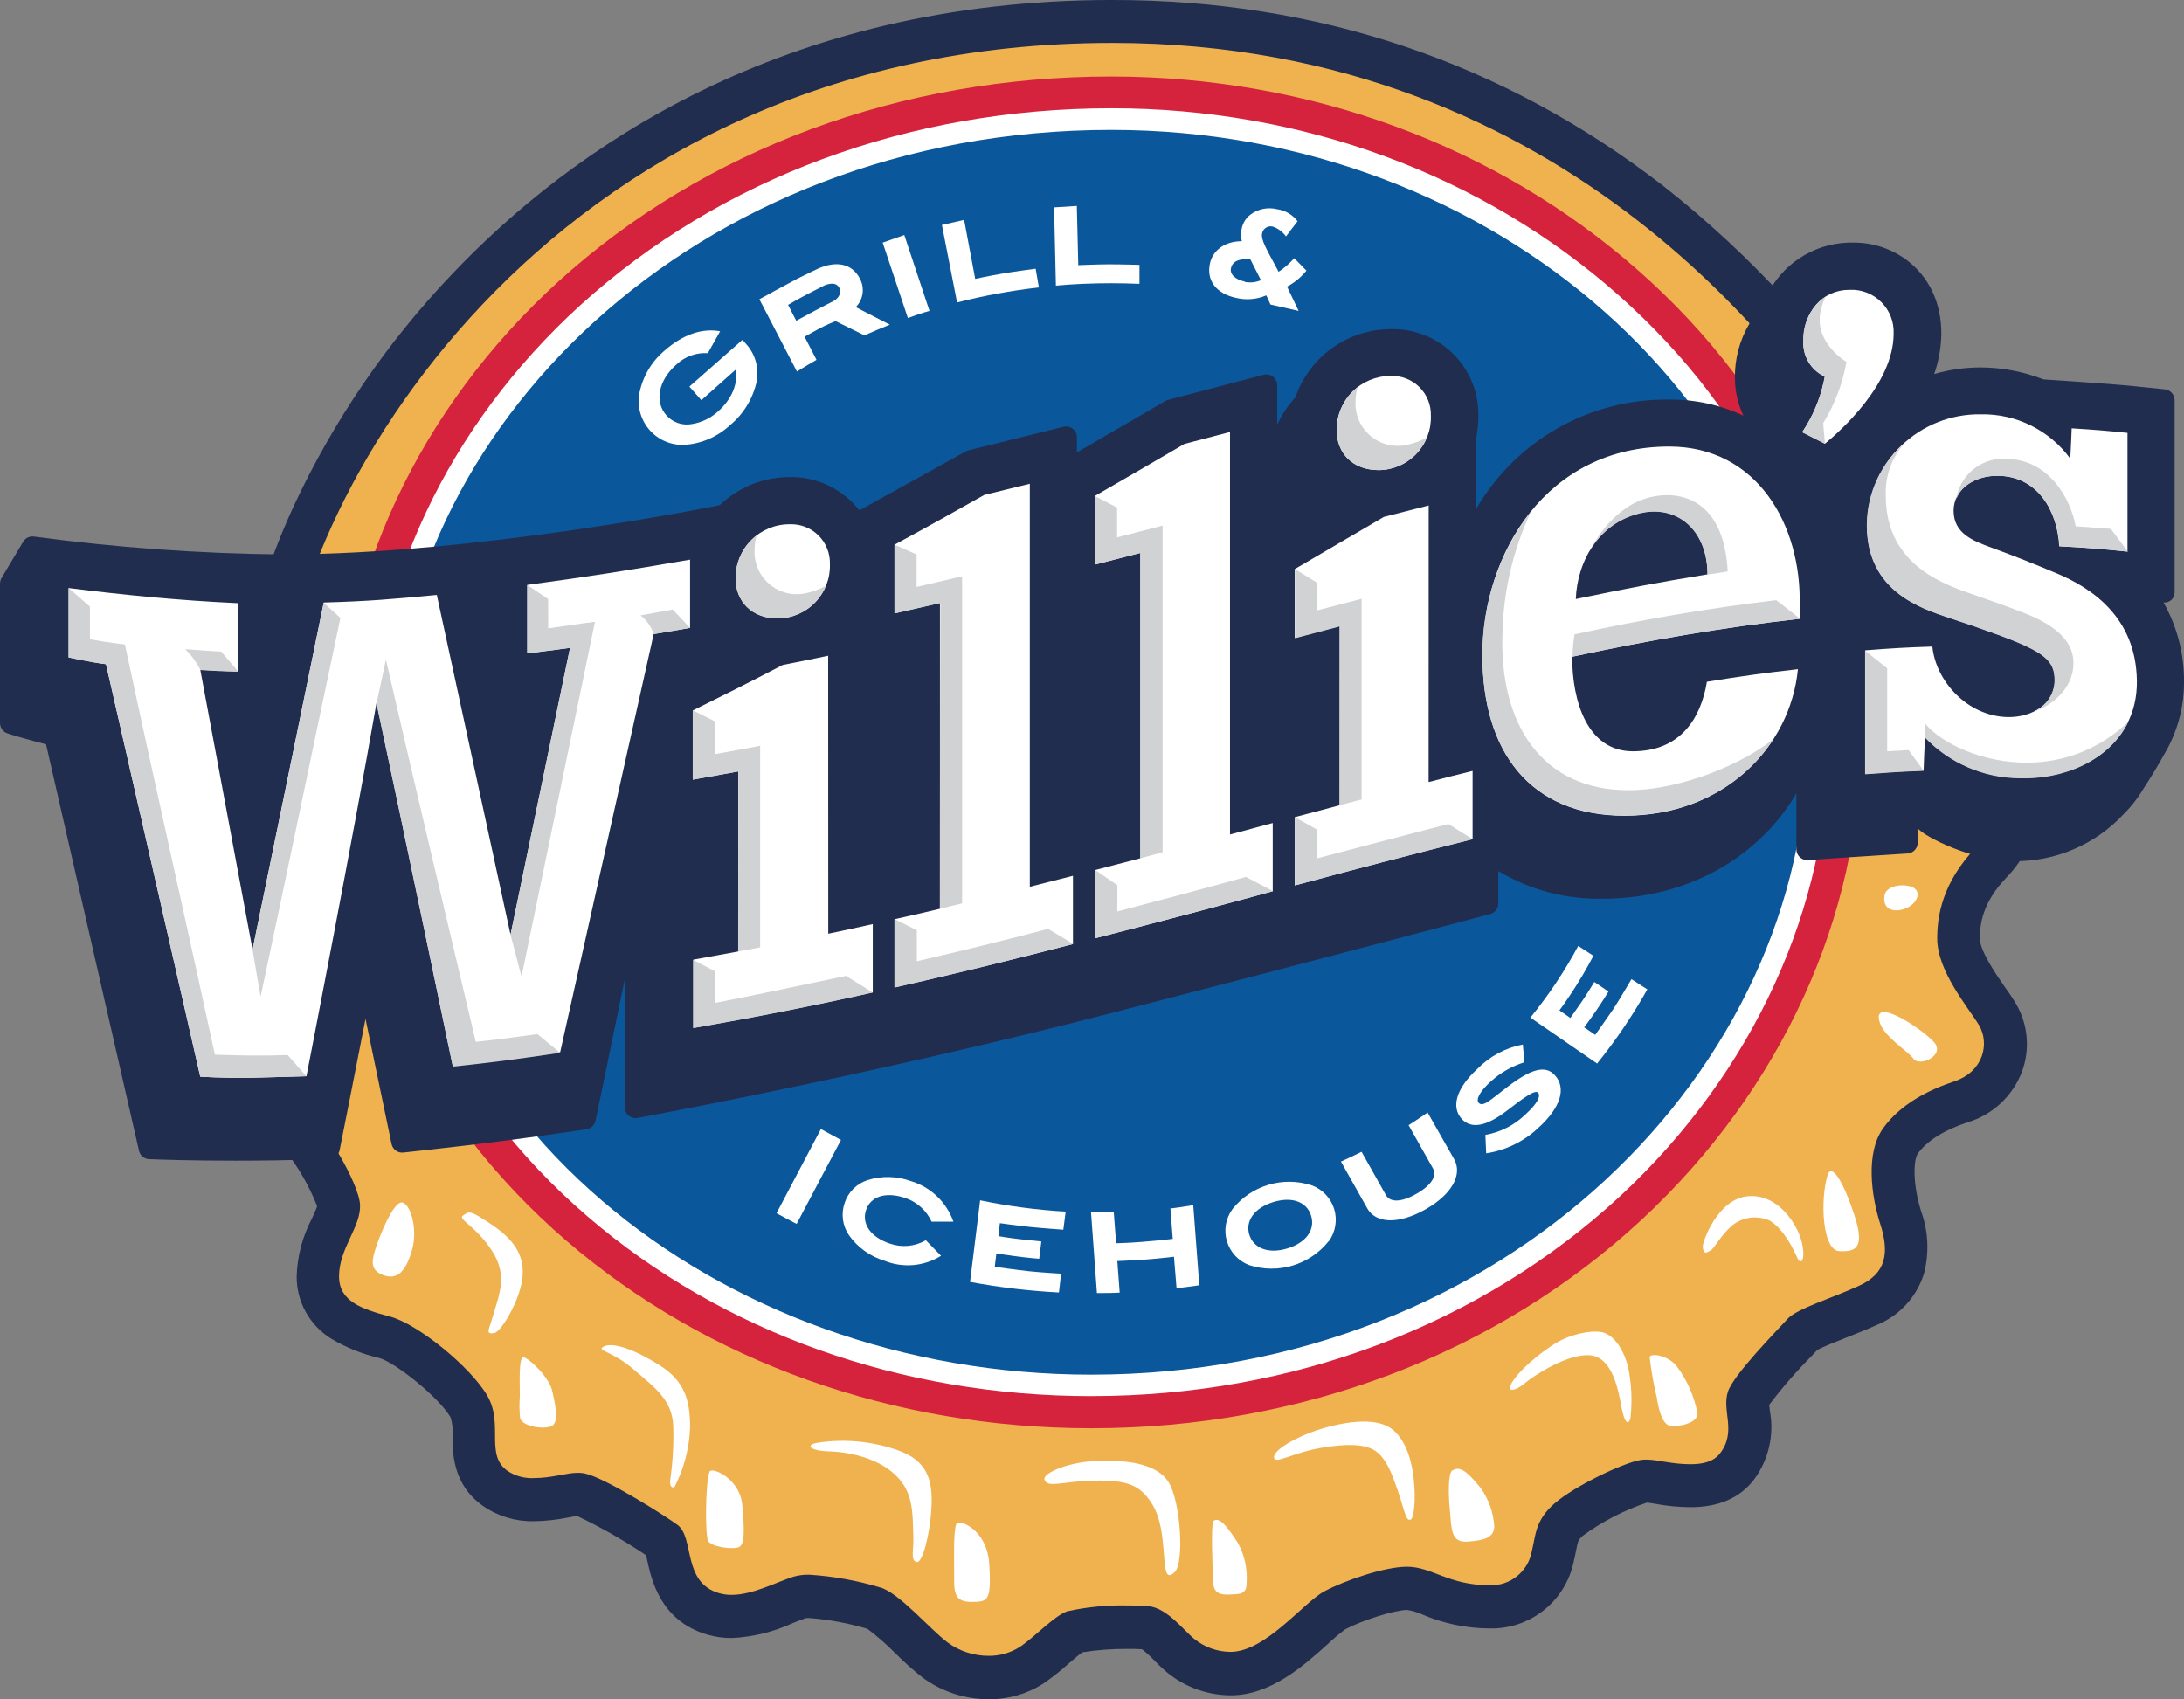 <?xml version="1.0" encoding="UTF-8"?> <svg xmlns="http://www.w3.org/2000/svg" xmlns:xlink="http://www.w3.org/1999/xlink" xmlns:xodm="http://www.corel.com/coreldraw/odm/2003" xml:space="preserve" width="161.041mm" height="125.309mm" version="1.1" style="shape-rendering:geometricPrecision; text-rendering:geometricPrecision; image-rendering:optimizeQuality; fill-rule:evenodd; clip-rule:evenodd" viewBox="0 0 160.691 125.037"><rect x="0" y="0" width="160.691" height="125.037" fill="#808080" stroke="none"/> <defs> <style type="text/css"> .fil2 {fill:#D5233D} .fil1 {fill:#EFB24E} .fil5 {fill:#D1D2D3} .fil4 {fill:#0A589B} .fil0 {fill:#212D4F} .fil3 {fill:white} </style> </defs> <g id="Layer_x0020_1">  <g id="_837619328"> <path class="fil0" d="M147.534 72.667c-0.603,-0.871 -1.863,-2.684 -1.863,-3.604 0,-1.116 0.223,-2.689 1.958,-4.492 2.516,-2.622 2.288,-5.233 1.925,-6.556 -0.491,-1.552 -1.375,-2.951 -2.567,-4.062 -0.935,-0.914 -1.539,-2.114 -1.719,-3.409 -0.072,-1.573 0.168,-2.991 0.592,-5.367 0.558,-3.052 -0.324,-5.825 -2.371,-7.616 -0.926,-0.809 -2.689,-3.047 -4.38,-5.58 -4.546,-6.973 -10.2,-13.156 -16.739,-18.307 -11.728,-9.072 -25.359,-13.675 -40.529,-13.675 -24.372,0 -39.883,10.997 -48.626,20.22 -4.78,5.023 -8.71,10.792 -11.633,17.079 -2.494,5.451 -3.867,10.768 -3.867,14.981 0.043,0.772 -0.012,1.546 -0.162,2.304 -0.061,0.073 -0.19,0.201 -0.29,0.307 -0.58,0.572 -1.107,1.196 -1.573,1.864 -1.523,2.192 -4.079,5.864 -1.523,9.424 0.469,0.652 0.982,1.233 1.473,1.796 0.573,0.58 1.065,1.235 1.462,1.948 0,1.077 -0.212,2.232 -1.205,4.67 -0.761,1.782 -0.761,3.797 0,5.58 0.848,1.936 2.55,3.443 5.066,4.464 0.994,1.249 1.793,2.641 2.371,4.129 -0.073,0.223 -0.263,0.631 -0.391,0.91 -0.684,1.304 -1.066,2.746 -1.116,4.218 -0.021,1.878 0.945,3.629 2.544,4.614 1.096,0.651 2.285,1.129 3.526,1.417 1.161,0.312 4.391,2.885 5.25,4.363 0.136,0.421 0.185,0.865 0.145,1.306 0,1.278 0,3.655 2.26,5.228 1.087,0.75 2.384,1.14 3.705,1.116 0.876,-0.011 1.748,-0.106 2.606,-0.285 0.195,-0.039 0.452,-0.084 0.602,-0.101 1.76,0.837 3.455,1.803 5.072,2.89l0.078 0.351c0.313,1.451 0.971,4.464 4.408,5.485 0.593,0.172 1.208,0.259 1.825,0.256 1.564,-0.08 3.098,-0.459 4.519,-1.116 0.351,-0.14 0.686,-0.273 0.949,-0.357 0.084,-0.005 0.167,-0.005 0.251,0 1.441,0.115 2.866,0.381 4.252,0.793 0.735,0.555 1.429,1.163 2.075,1.819 0.627,0.628 1.29,1.218 1.986,1.768 1.41,1.037 3.115,1.596 4.865,1.596 1.42,0.013 2.814,-0.386 4.012,-1.15 0.638,-0.436 1.245,-0.915 1.819,-1.434 0.329,-0.285 0.814,-0.703 1.071,-0.876 1.096,-0.17 2.205,-0.253 3.314,-0.245 0.385,0 0.743,0 1.066,0.028 0.336,0.266 0.652,0.555 0.948,0.865 0.307,0.321 0.633,0.623 0.976,0.904 1.307,1.041 2.927,1.611 4.598,1.618 2.946,0 5.373,-2.181 7.147,-3.777 0.404,-0.382 0.829,-0.742 1.272,-1.077 1.288,-0.68 3.677,-1.428 4.57,-1.428 0.397,0.066 0.783,0.184 1.149,0.351 1.548,0.657 3.211,1 4.893,1.01 2.982,0.079 5.594,-1.985 6.204,-4.904 0.072,-0.296 0.123,-0.558 0.173,-0.804 0.151,-0.764 0.156,-0.798 0.502,-1.116 1.435,-1.046 3.021,-1.866 4.704,-2.432 0.14,0 0.435,0.056 0.675,0.095 0.838,0.152 1.687,0.232 2.539,0.24 2.064,0 3.627,-0.675 4.659,-2.009 1.094,-1.462 1.521,-3.318 1.177,-5.111 0,-0.129 -0.033,-0.285 -0.045,-0.408 0.956,-1.267 1.999,-2.468 3.119,-3.593l0.418 -0.446c0.391,-0.223 1.406,-0.625 2.098,-0.898 0.692,-0.273 1.54,-0.608 2.293,-0.949 1.662,-0.68 2.933,-2.068 3.465,-3.783 0.393,-1.512 0.319,-3.107 -0.212,-4.575 -0.647,-2.087 -0.558,-3.811 -0.24,-4.252 0.675,-0.937 1.936,-1.73 3.649,-2.293 1.839,-0.552 3.318,-1.924 4.006,-3.716 0.617,-1.655 0.455,-3.5 -0.441,-5.022 -0.234,-0.374 -0.469,-0.759 -0.792,-1.183z"></path> <path class="fil1" d="M145.625 75.463c-0.775,-1.295 -3.091,-3.978 -3.091,-6.4 0,-1.629 0.351,-4.095 2.84,-6.695 2.489,-2.6 0.803,-4.776 -0.614,-6.221 -1.485,-1.467 -2.41,-3.407 -2.617,-5.484 -0.084,-1.936 0.201,-3.632 0.636,-6.059 0.324,-1.808 -0.045,-3.554 -1.339,-4.681 -1.294,-1.127 -3.275,-3.727 -4.927,-6.188 -4.095,-6.048 -20.572,-30.576 -54.673,-30.576 -42.27,0 -60.967,34.916 -60.967,49.1 0,4.776 -0.893,3.833 -2.595,6.277 -1.702,2.444 -2.695,4.19 -1.551,5.78 1.306,1.819 3.526,3.532 3.526,5.58 0,1.612 -0.329,3.186 -1.445,5.903 -0.524,1.283 -1.116,4.296 3.732,6.098 1.155,0.597 3.878,5.15 3.951,6.763 0.072,1.612 -1.546,3.203 -1.546,5.261 0,1.841 1.674,2.405 3.75,2.957 2.075,0.553 5.937,3.722 7.158,5.82 1.222,2.098 -0.19,4.358 1.49,5.535 0.559,0.371 1.221,0.556 1.892,0.53 1.411,0 2.41,-0.391 3.297,-0.391 0.159,-0 0.318,0.015 0.474,0.045 1.473,0.29 6.026,3.18 6.84,3.788 1.272,0.943 0.335,4.229 3.052,5.022 0.303,0.088 0.617,0.131 0.932,0.128 1.557,0 3.258,-0.926 4.558,-1.339 0.378,-0.106 0.769,-0.155 1.161,-0.145 1.765,0.113 3.512,0.428 5.206,0.937 1.373,0.368 3.66,3.074 4.982,4.062 0.868,0.631 1.913,0.97 2.985,0.971 0.81,0.012 1.607,-0.21 2.293,-0.642 1.116,-0.737 2.5,-2.265 3.504,-2.634 1.452,-0.32 2.938,-0.464 4.424,-0.43 0.558,0 1.066,0 1.557,0.056 1.367,0.112 2.639,1.83 3.376,2.411 0.753,0.606 1.689,0.94 2.656,0.949 2.594,0 5.378,-3.655 6.924,-4.464 1.456,-0.775 4.396,-1.802 6.065,-1.802 1.836,0 3.075,1.361 6.043,1.361 1.527,0.077 2.873,-0.994 3.141,-2.5 0.296,-1.194 0.24,-2.271 1.674,-3.52 1.434,-1.25 4.966,-2.957 6.305,-3.192 0.147,-0.024 0.297,-0.035 0.446,-0.034 0.854,0 1.836,0.341 3.253,0.341 0.887,0 1.674,-0.173 2.159,-0.781 1.266,-1.635 0.123,-3.113 0.592,-4.553 0.407,-1.25 3.532,-4.419 4.396,-5.367 0.686,-0.748 3.258,-1.518 5.261,-2.433 2.003,-0.915 2.232,-2.427 1.551,-4.547 -0.681,-2.12 -1.071,-5.245 0.206,-7.03 1.278,-1.786 3.348,-2.829 5.228,-3.454 2.187,-0.725 2.611,-2.807 1.847,-4.112z"></path> <path class="fil2" d="M80.284 105.096c-14.545,0 -28.249,-4.893 -38.593,-13.781 -10.808,-9.296 -16.766,-22.061 -16.766,-35.96 0,-12.688 5.909,-25.32 16.18,-34.66 10.729,-9.725 25.164,-15.065 40.641,-15.065 14.613,0 28.405,5.088 38.85,14.323 10.445,9.234 16.309,21.587 16.309,34.593 0,12.866 -5.864,25.666 -16.097,35.184 -10.668,9.903 -25.069,15.366 -40.524,15.366z"></path> <path class="fil3" d="M80.284 102.73c-13.977,0 -27.139,-4.692 -37.048,-13.213 -10.283,-8.838 -15.946,-20.973 -15.946,-34.163 0,-12.018 5.624,-23.992 15.433,-32.919 10.294,-9.329 24.159,-14.468 39.057,-14.468 14.033,0 27.272,4.877 37.282,13.731 10.01,8.855 15.511,20.499 15.511,32.813 0,12.213 -5.58,24.405 -15.338,33.477 -10.266,9.502 -24.092,14.741 -38.951,14.741z"></path> <path class="fil4" d="M81.773 9.558c-30.771,0 -52.905,22.245 -52.905,45.797 0,26.854 23.919,45.796 51.415,45.796 30.687,0 52.693,-22.692 52.693,-46.633 0.006,-24.388 -22.859,-44.96 -51.203,-44.96z"></path> <path class="fil3" d="M93.736 107.244c-0.056,-0.625 2.098,-1.803 4.291,-2.327 2.349,-0.558 3.828,-0.345 4.614,0.43 0.63,0.62 1.166,1.674 1.367,3.398 0.201,1.724 0,2.951 -0.201,3.063 -0.413,0.207 -0.463,-0.826 -1.2,-2.79 -0.407,-1.116 -0.853,-1.981 -1.618,-2.377 -0.614,-0.318 -1.702,-0.463 -3.805,-0.1 -2.104,0.363 -3.398,1.239 -3.448,0.703z"></path> <path class="fil3" d="M111.122 101.96c-0.201,0.418 0.329,0.441 1.038,-0.156 0.709,-0.597 3.208,-2.232 4.854,-2.076 1.646,0.157 2.07,2.628 2.288,3.805 0.218,1.177 0.513,1.378 0.658,0.831 0.145,-1.255 0.088,-2.524 -0.167,-3.76 -0.273,-1.116 -0.859,-2.115 -1.635,-2.483 -0.776,-0.368 -2.6,0.034 -3.727,0.731 -1.127,0.698 -2.84,2.092 -3.308,3.107z"></path> <path class="fil3" d="M106.848 108.209c-0.318,0.195 -0.268,1.925 -0.19,2.7 0.151,1.529 0.033,2.612 1.3,2.528 1.267,-0.084 1.964,-0.301 1.986,-1.116 -0.063,-1.021 -0.411,-2.003 -1.004,-2.835 -1.11,-1.372 -1.573,-1.595 -2.092,-1.278z"></path> <path class="fil3" d="M121.377 99.873c0,-0.313 1.261,-0.217 1.981,0.642 0.771,1.031 1.297,2.223 1.54,3.487 0.033,0.725 -1.451,1.032 -2.053,0.898 -0.603,-0.134 -0.859,-1.468 -0.937,-2.031 -0.239,-0.987 -0.415,-1.988 -0.53,-2.996z"></path> <path class="fil3" d="M125.282 91.761c-0.039,-0.357 1.088,-3.532 3.303,-3.738 2.215,-0.207 3.649,2.031 3.973,3.348 0.324,1.317 -0.056,1.774 -0.307,1.21 -0.251,-0.563 -0.949,-2.097 -2.037,-2.762 -0.925,-0.419 -2.007,-0.274 -2.79,0.374 -0.837,0.72 -1.283,1.674 -1.579,1.83 -0.296,0.157 -0.497,0.312 -0.564,-0.262z"></path> <path class="fil3" d="M89.272 111.925c-0.184,0.162 -0.056,3.906 0,4.597 0.056,0.692 0.491,0.843 1.205,0.809 0.714,-0.034 1.244,0 1.244,-0.809 0.078,-1.023 -0.136,-2.046 -0.619,-2.951 -0.619,-0.949 -1.345,-2.064 -1.83,-1.646z"></path> <path class="fil3" d="M76.847 108.856c-0.117,-0.43 1.64,-1.255 3.749,-1.351 2.109,-0.095 4.491,0.123 5.384,1.557 0.893,1.434 1.172,5.942 0.446,6.623 -0.725,0.681 -0.692,-0.29 -0.843,-1.975 -0.15,-1.685 -0.457,-2.706 -1.255,-3.643 -0.798,-0.938 -1.863,-1.172 -4.006,-1.116 -2.142,0.056 -3.297,0.58 -3.476,-0.095z"></path> <path class="fil3" d="M70.358 112.148c0.145,-0.407 2.277,0.329 2.433,2.979 0.156,2.65 -0.106,2.734 -1.233,2.745 -1.127,0.011 -1.373,-0.408 -1.356,-1.674 0.017,-1.267 -0.078,-3.421 0.156,-4.051z"></path> <path class="fil3" d="M67.468 114.938c0.396,0.067 0.965,-2.02 1.066,-4.034 0.1,-2.014 -0.302,-3.431 -2.489,-4.196 -1.87,-0.655 -3.871,-0.847 -5.831,-0.558 -1.01,0.151 -0.692,0.602 0.82,0.647 1.512,0.044 4.09,0.558 5.346,2.31 0.881,1.216 0.764,2.79 0.82,3.984 0.039,0.971 -0.245,1.769 0.268,1.847z"></path> <path class="fil3" d="M52.202 108.298c0.156,-0.391 2.232,0.474 2.411,2.444 0.178,1.97 0.167,2.901 -0.24,3.097 -0.407,0.195 -2.075,0 -2.282,-0.474 -0.207,-0.474 -0.201,-4.223 0.112,-5.066z"></path> <path class="fil3" d="M49.658 109.358c0.683,-1.343 1.064,-2.819 1.116,-4.324 0,-1.975 -0.379,-3.392 -2.232,-4.569 -1.852,-1.177 -3.432,-1.713 -4.095,-1.395 -0.664,0.318 0.558,0.301 2.148,1.674 1.59,1.373 2.851,2.232 2.941,4.179 0.04,1.36 -0.038,2.721 -0.234,4.067 -0.022,0.48 0.24,0.541 0.357,0.368z"></path> <path class="fil3" d="M38.265 104.337c0.162,0.625 1.674,0.859 2.288,0.614 0.614,-0.245 0.307,-1.596 0.072,-2.622 -0.235,-1.027 -1.769,-2.455 -2.126,-2.455 -0.357,0 -0.245,2.165 -0.251,2.885 -0.044,0.526 -0.038,1.054 0.017,1.579z"></path> <path class="fil3" d="M36.368 98.093c0.513,-0.112 1.819,-2.31 2.047,-3.906 0.229,-1.596 -0.391,-2.818 -2.176,-4.034 -1.786,-1.216 -1.73,-0.987 -2.17,-0.714 -0.441,0.273 0.926,0.737 2.142,2.617 1.217,1.881 0.452,3.348 -0.039,5.1 -0.201,0.687 -0.463,1.044 0.195,0.938z"></path> <path class="fil3" d="M27.613 91.928c-0.329,1.01 -0.307,1.629 0.725,1.942 1.032,0.313 1.596,-0.558 1.986,-1.919 0.391,-1.361 -0.028,-3.197 -0.68,-3.454 -0.653,-0.257 -1.747,2.516 -2.031,3.431z"></path> <path class="fil3" d="M138.272 75.122c0.279,1.155 2.075,2.182 2.522,2.79 0.446,0.608 2.388,-0.257 1.49,-1.244 -0.898,-0.988 -4.469,-3.331 -4.012,-1.546z"></path> <path class="fil3" d="M134.466 86.482c-0.558,1.825 -0.391,5.518 0.865,5.58 1.255,0.062 1.88,-0.268 1.116,-2.622 -0.764,-2.355 -1.679,-3.956 -1.981,-2.957z"></path> <path class="fil3" d="M138.651 65.91c-0.19,1.295 1.189,1.272 1.942,0.725 0.619,-0.446 0.742,-1.222 -0.084,-1.423 -0.826,-0.201 -1.769,0.067 -1.858,0.697z"></path> <path class="fil3" d="M68.545 89.892c-0.38,-0.82 -1.08,-1.45 -1.936,-1.741 -1.456,-0.485 -2.556,-0.112 -2.89,0.893 -0.335,1.004 0.341,1.992 1.747,2.461 0.878,0.31 1.849,0.22 2.656,-0.245l1.116 1.144c-1.256,0.785 -2.813,0.918 -4.184,0.357 -1.046,-0.32 -1.956,-0.977 -2.589,-1.869 -0.478,-0.697 -0.596,-1.579 -0.318,-2.377 0.259,-0.793 0.881,-1.415 1.674,-1.674 1.038,-0.33 2.156,-0.308 3.18,0.062 1.468,0.434 2.639,1.546 3.147,2.991l-1.601 0z"></path> <path class="fil3" d="M97.753 91.337c-1.395,1.743 -3.723,2.441 -5.847,1.752 -0.789,-0.298 -1.393,-0.947 -1.634,-1.754 -0.241,-0.808 -0.091,-1.682 0.406,-2.363 1.391,-1.748 3.725,-2.445 5.847,-1.747 0.79,0.295 1.397,0.942 1.641,1.748 0.244,0.807 0.097,1.681 -0.396,2.364l-0.017 0zm-4.051 -2.89l0 0c-1.405,0.424 -2.087,1.395 -1.785,2.393 0.302,0.999 1.39,1.451 2.79,1.026 1.401,-0.424 2.07,-1.378 1.763,-2.399 -0.307,-1.021 -1.378,-1.439 -2.768,-1.021z"></path> <path class="fil3" d="M109.705 79.558c-0.848,0.77 -1.116,1.339 -0.915,1.585 0.324,0.358 0.887,-0.228 2.115,-1.16 1.713,-1.311 2.789,-1.646 3.498,-0.865 0.837,0.926 0.469,2.343 -1.216,3.872 -1.059,1.001 -2.398,1.655 -3.838,1.875l-0.061 -1.356c1.123,-0.196 2.161,-0.729 2.974,-1.529 0.848,-0.77 1.116,-1.328 0.909,-1.573 -0.206,-0.245 -0.993,0.307 -2.36,1.367 -1.473,1.116 -2.572,1.317 -3.264,0.558 -0.787,-0.865 -0.419,-2.232 1.149,-3.677 0.906,-0.928 2.074,-1.555 3.348,-1.797l0.117 1.306c-0.909,0.284 -1.746,0.759 -2.455,1.395z"></path> <path class="fil3" d="M78.236 90.483l0.173 -1.328c-2.116,-0.122 -4.219,-0.399 -6.294,-0.831l-0.742 6.004c2.16,0.402 4.345,0.661 6.539,0.775l0.162 -1.383c0,0 -1.451,-0.084 -2.299,-0.173 -0.849,-0.089 -2.583,-0.329 -2.583,-0.329l0.117 -0.982 1.373 0.195c0.943,0.128 1.78,0.19 1.78,0.19l0.157 -1.272 -1.434 -0.151c-0.982,-0.106 -1.724,-0.24 -1.724,-0.24l0.106 -0.954c0,0 1.3,0.184 2.232,0.279 0.932,0.095 2.438,0.201 2.438,0.201z"></path> <path class="fil3" d="M60.398 83.079l-3.264 6.193c0.487,0.268 0.98,0.53 1.479,0.787l3.264 -6.177 -1.478 -0.803z"></path> <path class="fil3" d="M86.114 88.926l0.173 2.232c0,0 -0.602,0.089 -2.354,0.229 -0.977,0.078 -1.813,0.095 -1.813,0.095l-0.173 -2.282c-0.558,0 -1.116,0 -1.674,0l0.435 5.947c0.558,0 1.116,0 1.674,-0.033l-0.173 -2.321c0,0 1.072,-0.045 2.143,-0.117 0.642,-0.044 2.025,-0.201 2.025,-0.201l0.19 2.321c0.554,-0.067 1.112,-0.141 1.674,-0.223l-0.446 -5.898c-0.561,0.101 -1.122,0.184 -1.68,0.251z"></path> <path class="fil3" d="M105.04 81.863c-0.458,0.32 -0.924,0.63 -1.401,0.931l1.791 3.175c0.313,0.558 -0.106,1.25 -1.233,1.886 -1.127,0.636 -1.931,0.63 -2.232,0.072l-1.785 -3.175c-0.498,0.249 -1.004,0.489 -1.518,0.72l1.93 3.431c0.619,1.116 2.271,1.222 4.274,0.095 2.003,-1.127 2.745,-2.595 2.126,-3.7l-1.953 -3.437z"></path> <path class="fil3" d="M120.038 72.048c0,0 -1.016,1.73 -1.356,2.232 -0.34,0.502 -1.311,1.869 -1.311,1.869l-0.815 -0.558c0,0 0.351,-0.446 0.87,-1.205 0.519,-0.759 0.921,-1.423 0.921,-1.423l-1.043 -0.709c0,0 -0.558,0.921 -0.904,1.423 -0.346,0.502 -0.859,1.228 -0.859,1.228l-0.803 -0.558c0,0 0.558,-0.748 1.238,-1.825 0.681,-1.077 1.261,-2.192 1.261,-2.192l-1.116 -0.725c-1.003,1.866 -2.182,3.631 -3.521,5.273l4.91 3.381c1.381,-1.713 2.617,-3.538 3.694,-5.457l-1.166 -0.753z"></path> <path class="fil3" d="M55.678 28.043c-0.269,1.268 -0.959,2.409 -1.958,3.236 -0.922,0.862 -2.116,1.377 -3.376,1.456 -0.971,0.039 -1.908,-0.363 -2.55,-1.093 -0.642,-0.73 -0.921,-1.71 -0.758,-2.669 0.237,-1.237 0.891,-2.356 1.853,-3.169 1.35,-1.188 2.756,-1.674 4.095,-1.429l-0.904 1.612c-0.852,-0.057 -1.69,0.245 -2.31,0.832 -1.345,1.183 -1.618,2.745 -0.748,3.733 0.475,0.543 1.206,0.79 1.913,0.647 0.706,-0.119 1.363,-0.439 1.892,-0.921 1.049,-0.926 1.501,-2.126 1.283,-3.063l-2.506 2.232 -0.881 -0.999 3.906 -3.442 0.262 0.301c0.673,0.739 0.964,1.75 0.786,2.734z"></path> <path class="fil3" d="M68.388 22.876l-1.853 -5.58 -1.59 0.558 1.853 5.546c0.524,-0.195 1.054,-0.373 1.59,-0.524z"></path> <path class="fil3" d="M76.439 21.152l-0.24 -1.378c0,0 -1.529,0.195 -2.55,0.374 -1.021,0.178 -1.897,0.373 -1.897,0.373l-0.815 -4.341 -1.635 0.374 1.116 5.702c1.979,-0.507 3.99,-0.876 6.02,-1.105z"></path> <path class="fil3" d="M79.67 20.884c1.406,-0.061 2.79,-0.056 4.168,0l0 -1.395c0,0 -1.411,-0.044 -2.327,-0.039 -0.915,0.006 -2.176,0.061 -2.176,0.061l-0.106 -4.358 -1.674 0.106 0.134 5.758c0.655,-0.06 1.315,-0.104 1.981,-0.134z"></path> <path class="fil3" d="M60.075 26.48l-0.876 -1.702c0,0 0.558,-0.318 1.066,-0.592 0.508,-0.273 1.211,-0.558 1.211,-0.558l2.131 1.049c0.61,-0.275 1.231,-0.537 1.863,-0.786l-2.505 -1.289c0.568,-0.574 0.68,-1.457 0.273,-2.154 -0.558,-1.032 -1.674,-1.283 -3.024,-0.692 0,0 -1.044,0.491 -1.551,0.753 -0.507,0.262 -2.79,1.512 -2.79,1.512l2.762 5.317c0.473,-0.294 0.952,-0.58 1.44,-0.859zm0.608 -5.49l0 0c0.558,-0.212 0.904,-0.134 1.071,0.195 0.167,0.329 0,0.753 -0.463,0.987 0,0 -0.932,0.474 -1.339,0.692l-1.367 0.737 -0.602 -1.166c0,0 0.692,-0.413 1.579,-0.871l1.121 -0.575z"></path> <path class="fil3" d="M95.549 22.876l-0.854 -1.785c0.551,-0.291 1.037,-0.691 1.428,-1.177l-0.898 -0.915c-0.337,0.383 -0.723,0.719 -1.149,0.999 -0.887,-1.674 -1.323,-2.338 -1.211,-2.84 0.036,-0.169 0.139,-0.316 0.285,-0.407 0.146,-0.092 0.323,-0.12 0.491,-0.079 0.394,0.133 0.735,0.387 0.976,0.725l0.853 -1.116c-0.365,-0.485 -0.91,-0.805 -1.512,-0.887 -0.675,-0.166 -1.388,-0.023 -1.947,0.391 -0.325,0.247 -0.553,0.6 -0.642,0.999 -0.078,0.317 -0.078,0.649 0,0.966 -1.283,0 -2.132,0.692 -2.343,1.624 -0.279,1.261 0.458,2.232 1.913,2.544 0.745,0.181 1.527,0.116 2.232,-0.184l0.307 0.675 2.07 0.469zm-3.962 -2.154l0 0c-0.742,-0.167 -1.116,-0.558 -1.015,-0.993 0.078,-0.363 0.379,-0.725 1.423,-0.647l0.781 1.534c-0.374,0.161 -0.789,0.206 -1.189,0.128l0 -0.022z"></path> <path class="fil0" d="M159.463 55.103c0.828,-1.543 1.25,-3.271 1.228,-5.022 0.002,-2.014 -0.515,-3.994 -1.506,-5.747 0.209,0.022 0.416,-0.045 0.573,-0.186 0.155,-0.141 0.243,-0.341 0.242,-0.551l0 -14.15c0.002,-0.411 -0.31,-0.758 -0.72,-0.798l-2.393 -0.245c-1.674,-0.173 -6.528,-0.486 -6.528,-0.486 -1.475,-0.574 -3.043,-0.873 -4.625,-0.881 -1.157,-0.001 -2.309,0.163 -3.42,0.485 0.333,-0.957 0.51,-1.961 0.524,-2.974 0,-4.358 -3.297,-6.695 -6.4,-6.695 -2.599,-0.082 -5.025,1.302 -6.277,3.582 -1.3,2.137 -1.456,2.399 -1.456,2.399 -0.709,1.199 -1.073,2.569 -1.055,3.961 -0.003,0.965 0.21,1.918 0.625,2.79 -1.701,-0.794 -3.558,-1.198 -5.435,-1.183 -5.847,-0.088 -11.286,2.986 -14.227,8.04l0 -5.189c0.108,-0.537 0.162,-1.082 0.162,-1.629 0.034,-1.716 -0.635,-3.371 -1.852,-4.581 -1.218,-1.21 -2.876,-1.869 -4.592,-1.824 -3.171,0.005 -5.991,2.021 -7.019,5.022 -0.552,0.591 -1.004,1.267 -1.339,2.003 0,-1.16 0,-2.187 0,-2.896 -0,-0.248 -0.116,-0.482 -0.313,-0.632 -0.197,-0.151 -0.452,-0.202 -0.692,-0.138l-7.136 1.875c0,0 -4.218,2.461 -6.595,3.833l0 -1.105c0,-0.246 -0.113,-0.479 -0.307,-0.631 -0.194,-0.152 -0.447,-0.205 -0.686,-0.145l-7.092 1.758 -7.923 4.391c-1.233,-1.578 -3.136,-2.485 -5.139,-2.449 -1.862,-0.002 -3.655,0.7 -5.022,1.964 -0.073,0.069 -0.164,0.115 -0.262,0.134 0,0 -17.654,3.594 -32.054,3.594 -6.111,-0.062 -12.211,-0.502 -18.267,-1.317 -0.306,-0.037 -0.606,0.107 -0.77,0.368l-1.557 2.605c-0.104,0.149 -0.159,0.327 -0.157,0.508l0 10.244c-0.001,0.349 0.225,0.659 0.558,0.764 0.558,0.184 1.59,0.48 2.829,0.798l6.84 29.912c0.078,0.348 0.38,0.599 0.736,0.614 0.965,0.039 3.102,0.112 6.428,0.112 4.123,0 6.835,-0.134 6.835,-0.134 0.375,-0.009 0.693,-0.279 0.764,-0.647 0,0 1.339,-6.729 1.903,-9.653 0.826,3.95 1.919,9.223 1.919,9.223 0.091,0.399 0.47,0.664 0.876,0.614 0,0 3.604,-0.385 6.796,-0.787 3.348,-0.424 6.662,-0.926 6.662,-0.926 0.35,-0.047 0.627,-0.32 0.681,-0.669l2.137 -10.344 0 9.396c-0.001,0.236 0.104,0.461 0.284,0.613 0.181,0.152 0.42,0.216 0.653,0.174 0,0 17.297,-3.163 35.218,-7.811 15.171,-3.906 27.512,-7.192 27.512,-7.192 0.357,-0.088 0.609,-0.407 0.609,-0.775l0 -2.388c2.323,1.391 4.992,2.095 7.699,2.031 6.205,0 11.477,-3.041 14.233,-7.755l0 4.117c-0.001,0.223 0.091,0.435 0.254,0.587 0.164,0.151 0.383,0.228 0.605,0.21 0,0 6.193,-0.424 7.315,-0.485 0.423,-0.024 0.754,-0.374 0.753,-0.798l0 -1.054c0.558,0.664 4.101,2.416 7.03,2.416 3.074,0.049 6.025,-1.208 8.118,-3.459 0.582,-0.581 1.086,-1.233 1.501,-1.942 0.614,-0.943 0.949,-1.489 1.713,-2.862z"></path> <path class="fil3" d="M90.5 61.403c0,-9.87 0,-29.616 0,-29.616l-3.348 0.876c-2.639,1.54 -3.956,2.31 -6.6,3.833 0,2.014 0,3.024 0,5.05l3.348 -0.859 0 22.468 -3.348 0.871c0,2.02 0,3.029 0,5.021 4.37,-1.116 8.734,-2.271 13.09,-3.465 0,-2.014 0,-3.018 0,-5.021l-3.142 0.843z"></path> <path class="fil3" d="M75.77 65.252l0 -29.655 -3.348 0.82c-2.645,1.489 -3.967,2.232 -6.612,3.665 0,2.014 0,3.024 0,5.05 1.333,-0.301 1.998,-0.452 3.348,-0.764 0,7.499 0,14.999 0,22.502 -1.333,0.318 -1.997,0.469 -3.348,0.77l0 5.022c4.397,-0.993 8.777,-2.07 13.134,-3.197 0,-2.009 0,-3.019 0,-5.022l-3.175 0.809z"></path> <path class="fil3" d="M60.934 48.251c-1.339,0.279 -2.003,0.418 -3.348,0.681 -2.639,1.373 -3.967,2.037 -6.617,3.348 0,2.031 0,3.052 0,5.089l3.348 -0.603c0,4.415 0,8.83 0,13.246l-3.308 0.603c0,2.019 0,3.024 0,5.022 4.413,-0.77 8.832,-1.635 13.206,-2.617l0 -5.022c-1.311,0.29 -1.964,0.435 -3.275,0.708 -0.004,-6.814 -0.006,-13.632 -0.006,-20.455z"></path> <path class="fil3" d="M57.224 45.507c1.043,-0.007 2.04,-0.436 2.762,-1.188 0.723,-0.752 1.111,-1.765 1.076,-2.808 0.024,-0.793 -0.283,-1.561 -0.849,-2.118 -0.566,-0.557 -1.338,-0.853 -2.131,-0.817 -1.051,0 -2.06,0.418 -2.803,1.163 -0.743,0.744 -1.159,1.753 -1.158,2.805 0,1.707 1.189,2.963 3.102,2.963z"></path> <path class="fil3" d="M38.795 48.073c0,0 1.874,-0.217 3.147,-0.402l-4.38 21.108 -5.424 -25.002c-3.297,0.313 -5.021,0.463 -8.319,0.558 0,0 -3.269,15.968 -5.239,25.537l-3.844 -20.588c1.205,0.061 1.596,0.095 2.79,0.123 0,-2.025 0,-3.035 0,-5.022 -4.497,-0.207 -8.57,-0.625 -12.482,-1.116l0 5.105c0,0 1.674,0.368 2.751,0.496l6.941 30.358c3.113,0.167 4.67,0.039 7.811,-0.034 0,0 3.465,-17.737 5.155,-27.473 1.931,8.999 5.613,26.714 5.613,26.714 3.147,-0.335 4.759,-0.558 7.901,-1.015l6.879 -30.76 2.678 -0.457 0 -5.022c-4.715,0.815 -7.287,1.222 -11.979,1.858l0 5.033z"></path> <path class="fil3" d="M151.333 42.193c-1.919,-0.804 -2.879,-1.183 -4.804,-1.897 -1.384,-0.497 -2.79,-1.055 -2.79,-2.717 0,-1.663 1.635,-2.583 3.219,-2.567 2.924,0 4.408,2.527 4.553,5.183 1.998,0.106 2.996,0.184 5.022,0.396 0,-3.499 0,-5.245 0,-8.738 -1.64,-0.167 -2.461,-0.234 -4.107,-0.335 0,0 -0.05,1.417 -0.101,2.232 -1.53,-2.097 -3.988,-3.316 -6.584,-3.264 -2.195,-0.033 -4.314,0.812 -5.885,2.346 -1.571,1.534 -2.465,3.632 -2.484,5.828 0,4.871 4.012,6.104 6.043,6.79 1.445,0.474 2.17,0.725 3.615,1.25 3.415,1.261 4.157,1.891 4.157,3.348 0,1.713 -1.635,2.75 -3.465,2.717 -2.968,-0.056 -5.295,-2.65 -5.546,-5.189 -1.981,0.067 -2.968,0.122 -4.949,0.279l0 9.089c1.724,-0.129 2.583,-0.184 4.307,-0.251 0,0 0.05,-1.612 0.1,-2.449 1.801,1.877 4.279,2.954 6.88,2.99 4.307,0.162 8.765,-2.293 8.71,-7.119 -0.056,-4.826 -3.515,-6.919 -5.892,-7.923z"></path> <path class="fil3" d="M136.079 21.325c-2.003,0 -3.398,1.635 -3.398,3.805 -0.04,0.977 0.445,1.901 1.272,2.421l0.307 0.167 -0.072 0.363c-0.288,1.331 -0.828,2.594 -1.59,3.722l1.674 0.848c1.116,-0.921 5.055,-4.397 5.055,-8.102 0.036,-0.87 -0.296,-1.714 -0.914,-2.327 -0.617,-0.613 -1.464,-0.939 -2.333,-0.897z"></path> <path class="fil3" d="M122.811 32.858c-8.977,0 -13.737,7.811 -13.737,15.394 0,7.008 3.47,11.773 10.451,11.773 7.287,0 12.197,-5.022 12.76,-10.785 -2.678,0.307 -4.017,0.496 -6.696,0.926 -0.446,2.684 -1.936,5.116 -5.451,5.116 -3.348,0 -4.464,-3.677 -4.464,-6.957 5.529,-1.194 11.103,-2.165 16.739,-2.79l0 -0.954c0.151,-5.987 -3.152,-11.723 -9.602,-11.723zm-6.869 11.221l0 0c0.1,-2.862 1.83,-5.797 4.944,-6.377 2.723,-0.508 4.748,1.473 4.748,4.558 -3.878,0.642 -5.819,1.016 -9.692,1.819z"></path> <path class="fil3" d="M105.118 37.193l-3.298 0.843c-2.611,1.523 -3.906,2.293 -6.556,3.838 0,2.025 0,3.035 0,5.061l3.298 -0.871 0 13.19 -3.298 0.876c0,2.019 0,3.029 0,5.021 4.352,-1.167 8.715,-2.316 13.084,-3.403l0 -5.022c-1.306,0.323 -1.953,0.485 -3.236,0.82 0.004,-6.785 0.006,-13.569 0.006,-20.354z"></path> <path class="fil3" d="M101.441 34.593c1.043,-0.007 2.04,-0.435 2.762,-1.187 0.723,-0.752 1.111,-1.765 1.076,-2.808 0.024,-0.793 -0.283,-1.561 -0.849,-2.118 -0.566,-0.557 -1.338,-0.853 -2.131,-0.817 -1.05,0.002 -2.057,0.421 -2.799,1.164 -0.742,0.744 -1.158,1.752 -1.156,2.803 0,1.735 1.183,2.963 3.097,2.963z"></path> <path class="fil5" d="M18.58 69.895l0.592 3.442c2.115,-9.87 3.777,-17.988 5.875,-27.864l-1.228 -1.116c0,0 -3.269,15.969 -5.239,25.538z"></path> <path class="fil5" d="M15.812 77.605c-2.181,-10.071 -4.464,-20.086 -6.622,-30.185 -1.116,-0.112 -2.572,-0.379 -2.572,-0.379l0 -2.405 -1.562 -1.361 0 5.105c0,0 1.674,0.368 2.75,0.496l6.93 30.352c3.113,0.167 4.67,0.039 7.811,-0.034l-1.384 -1.562c-1.83,0.061 -3.164,0.05 -5.351,-0.028z"></path> <path class="fil5" d="M47.125 45.283c0.454,0.353 0.794,0.833 0.976,1.378l2.672 -0.457 -1.278 -1.351 -2.371 0.43z"></path> <path class="fil5" d="M35.006 76.662c-2.265,-9.547 -4.408,-18.58 -6.612,-28.121l-0.692 3.231c1.931,9 5.613,26.715 5.613,26.715 3.147,-0.335 4.759,-0.558 7.901,-1.016l-1.674 -1.378c-2.087,0.29 -3.482,0.463 -4.536,0.569z"></path> <path class="fil5" d="M17.537 49.429l-1.261 -1.484c-0.307,0 -2.644,-0.178 -2.644,-0.178 0.452,0.45 0.829,0.97 1.116,1.54 1.194,0.067 1.59,0.095 2.79,0.122z"></path> <path class="fil5" d="M40.329 44.078l-1.534 -1.032 0 5.022c0,0 1.874,-0.217 3.147,-0.402l-4.38 21.108 0.809 3.091 5.406 -26.112c-1.216,0.151 -2.327,0.329 -3.443,0.486l-0.005 -2.159z"></path> <path class="fil5" d="M146.981 35.011c2.924,0 4.408,2.527 4.553,5.183 1.998,0.106 2.996,0.184 5.021,0.396l-1.244 -1.674c0,0 -1.674,-0.128 -2.589,-0.19 -0.374,-2.037 -1.975,-4.966 -5.194,-4.966 -1.782,-0.074 -3.332,1.21 -3.593,2.974 0.424,-1.16 1.752,-1.735 3.047,-1.724z"></path> <path class="fil5" d="M143.393 45.467c1.445,0.474 2.171,0.725 3.616,1.25 3.415,1.261 4.157,1.892 4.157,3.348 -0.01,1.006 -0.611,1.911 -1.534,2.31 1.161,-0.396 2.924,-1.574 2.924,-3.588 0,-1.3 -0.82,-2.567 -3.571,-3.66 -1.445,-0.558 -2.165,-0.814 -3.61,-1.311 -2.081,-0.736 -6.628,-2.075 -6.628,-7.359 -0.057,-1.486 0.495,-2.931 1.529,-4 -1.85,1.532 -2.921,3.808 -2.924,6.21 0.006,4.882 4.034,6.115 6.043,6.801z"></path> <path class="fil5" d="M57.224 45.507c1.556,-0.014 2.952,-0.963 3.537,-2.405 -0.419,0.237 -0.87,0.412 -1.339,0.519 -0.95,0.251 -1.963,0.038 -2.732,-0.574 -0.769,-0.612 -1.204,-1.551 -1.174,-2.534 0.001,-0.378 0.053,-0.753 0.157,-1.116 -0.981,0.749 -1.555,1.913 -1.551,3.147 0,1.707 1.189,2.963 3.102,2.963z"></path> <path class="fil5" d="M120.886 37.729c2.717,-0.508 4.748,1.473 4.748,4.553l1.484 -0.234c-0.251,-4.832 -2.896,-5.613 -4.43,-5.613 -3.086,0 -4.921,2.539 -5.775,4.201 0.822,-1.514 2.281,-2.58 3.973,-2.906z"></path> <path class="fil5" d="M69.153 66.87l1.635 -0.396c0,-8.023 0,-16.047 0,-24.07 -1.333,0.318 -1.998,0.474 -3.348,0.781l0 -2.383c0,0 -1.602,-0.72 -1.602,-0.714 0,2.014 0,3.024 0,5.049 1.333,-0.301 1.998,-0.452 3.348,-0.765 -0.022,7.499 -0.034,14.998 -0.034,22.497z"></path> <path class="fil5" d="M67.457 70.732l0 -2.283 -1.618 -0.809 0 5.022c4.397,-0.993 8.777,-2.07 13.134,-3.197l-1.858 -1.116c-3.37,0.887 -6.288,1.601 -9.658,2.383z"></path> <path class="fil5" d="M110.547 46.561c0.073,-3.09 0.79,-6.13 2.103,-8.927 -2.351,3.031 -3.611,6.766 -3.577,10.601 0,7.008 3.47,11.773 10.451,11.773 4.983,0 8.855,-2.338 10.986,-5.663 -2.009,1.708 -6.695,3.8 -10.685,3.8 -6.338,0.017 -9.53,-4.826 -9.278,-11.583z"></path> <path class="fil5" d="M133.908 23.144c0.075,-0.46 0.213,-0.907 0.413,-1.328 -1.076,0.743 -1.695,1.986 -1.64,3.292 -0.04,0.977 0.445,1.901 1.272,2.421l0.307 0.167 -0.072 0.363c-0.286,1.338 -0.825,2.609 -1.59,3.744l1.674 0.848 -0.128 -1.506c0.846,-1.385 1.427,-2.916 1.713,-4.514 0,0 -2.237,-1.306 -1.947,-3.487z"></path> <path class="fil5" d="M115.848 46.678c-0.09,0.542 -0.138,1.091 -0.145,1.64 5.524,-1.194 11.098,-2.165 16.739,-2.79l-1.752 -1.367c-5.116,0.608 -9.759,1.411 -14.841,2.516z"></path> <path class="fil5" d="M149.09 56.119c-3.236,0 -6.277,-1.417 -7.488,-2.924l0.033 1.082c1.801,1.877 4.279,2.955 6.88,2.991 3.314,0.129 6.696,-1.3 8.085,-4.162 -2.012,1.949 -4.709,3.03 -7.51,3.013z"></path> <path class="fil5" d="M138.852 55.282c0,-2.265 0,-6.104 0,-6.104l-1.618 -1.294 0 9.089c1.724,-0.129 2.583,-0.184 4.307,-0.251l-1.116 -1.529 -1.574 0.089z"></path> <path class="fil5" d="M54.311 70.011l1.618 -0.301c0,-4.944 0,-9.886 0,-14.83 -1.322,0.251 -1.986,0.374 -3.348,0.614l0 -2.421 -1.579 -0.793 -0.028 0c0,2.031 0,3.052 0,5.089l3.348 -0.603c-0.008,4.419 -0.011,8.834 -0.011,13.246z"></path> <path class="fil5" d="M83.905 63.154l1.635 -0.441c0,-8.012 0,-16.024 0,-24.036l-3.348 0.865 0 -2.193 -1.635 -0.853c0,2.014 0,3.024 0,5.05l3.348 -0.859 0 22.468z"></path> <path class="fil5" d="M82.209 67.066l0 -1.936 -1.634 -1.116c0,2.02 0,3.03 0,5.022 4.371,-1.116 8.733,-2.271 13.09,-3.464l-1.992 -1.044c-3.281,0.909 -6.171,1.674 -9.463,2.539z"></path> <path class="fil5" d="M96.888 63.166c0,0 0,-0.558 0,-2.132l-1.618 -0.903c0,2.019 0,3.029 0,5.021 4.352,-1.167 8.715,-2.316 13.084,-3.403l-1.785 -1.116c0,0 -5.167,1.333 -9.68,2.533z"></path> <path class="fil5" d="M98.568 59.249l1.613 -0.424c0,-4.921 0,-9.842 0,-14.763l-3.292 0.859c0,-0.809 0,-2.048 0,-2.048l-1.601 -0.993 0 0.061c0,1.975 0,2.99 0,5.022l3.297 -0.871 -0.017 13.156z"></path> <path class="fil5" d="M52.632 73.795l0 -2.31 -1.624 -0.854 0 5.022c4.413,-0.77 8.832,-1.635 13.206,-2.617l-1.964 -1.228c-3.275,0.686 -6.456,1.367 -9.619,1.986z"></path> <path class="fil5" d="M101.441 34.593c1.556,-0.014 2.952,-0.963 3.537,-2.405 -0.419,0.237 -0.87,0.412 -1.339,0.519 -0.95,0.25 -1.963,0.037 -2.732,-0.575 -0.769,-0.612 -1.204,-1.551 -1.174,-2.534 0.001,-0.378 0.053,-0.753 0.157,-1.116 -0.964,0.75 -1.526,1.904 -1.523,3.124 -0.022,1.758 1.161,2.985 3.074,2.985z"></path> </g> </g> </svg> 